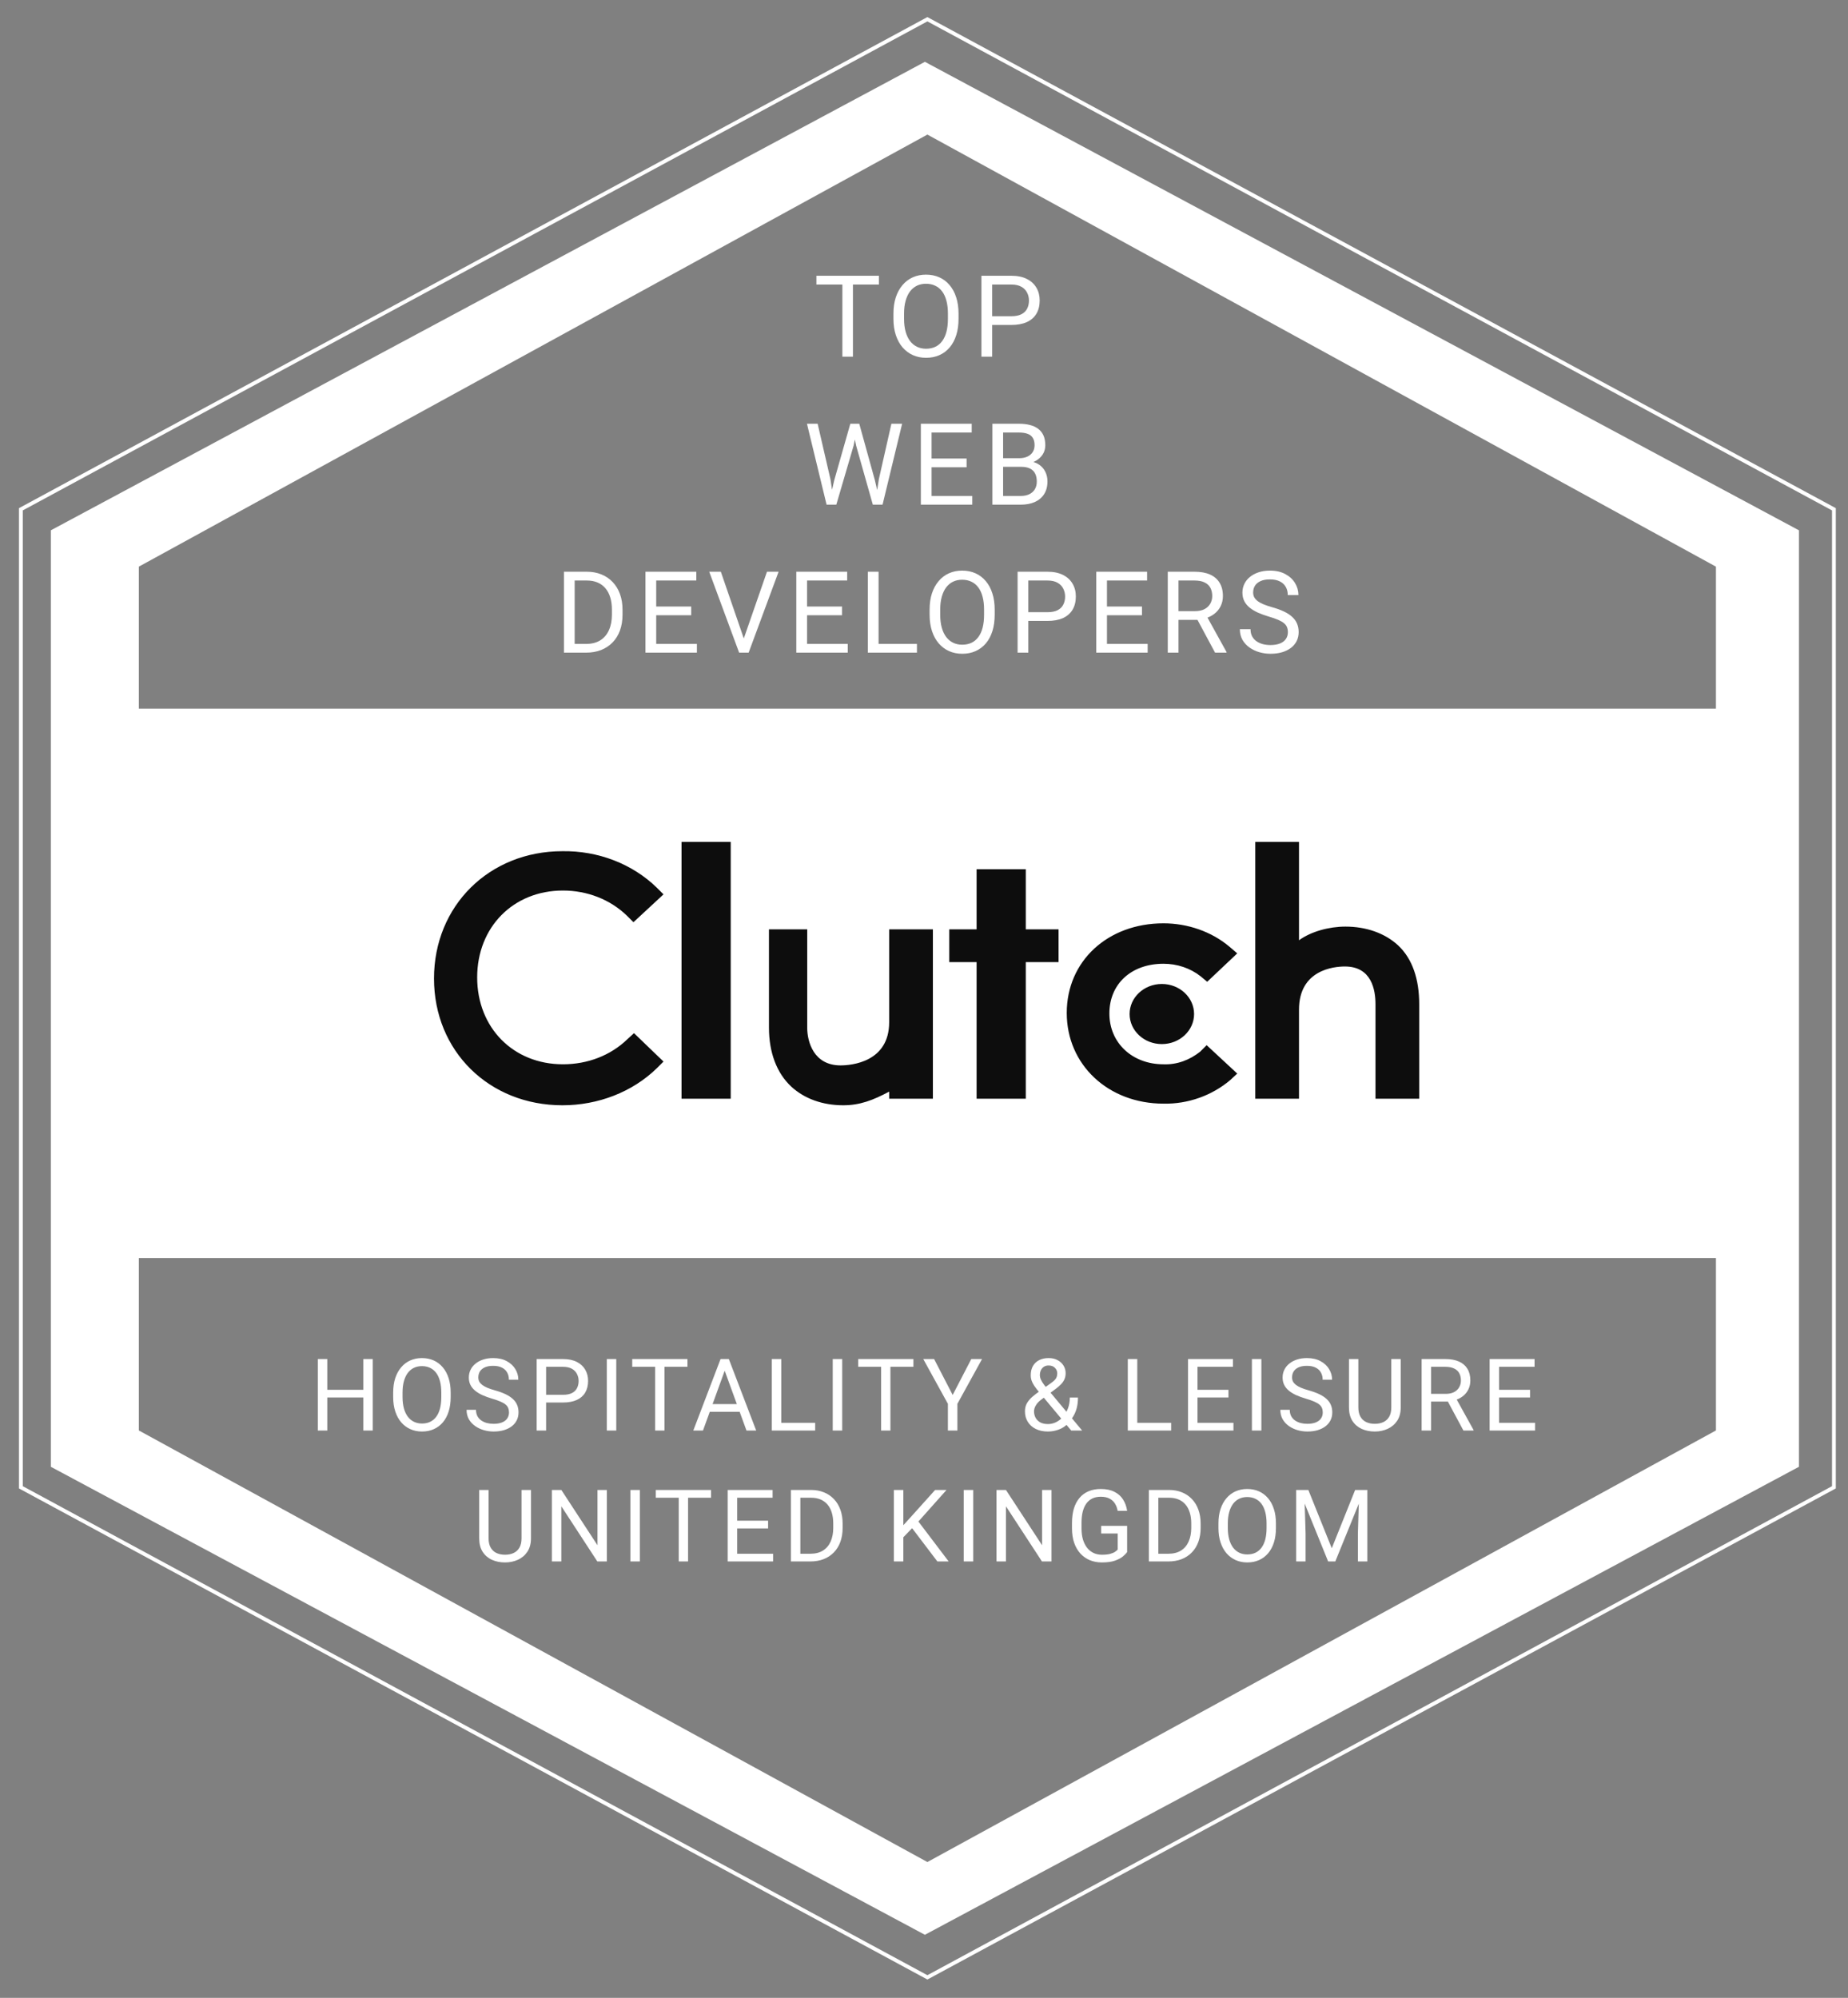 <svg width="974" height="1053" viewBox="0 0 974 1053" fill="none" xmlns="http://www.w3.org/2000/svg">
<rect x="0" y="0" width="974" height="1053" fill="#808080" stroke="none"/>
<path d="M967.573 267.834V784.511L488.786 1043.35L10 784.511V267.834L488.786 9L967.573 267.834ZM12 269.025V783.318L488.786 1041.07L965.573 783.318V269.025L488.786 11.273L12 269.025ZM948.146 279.512V773.105L487.471 1019.77L26.795 773.105V279.512L487.471 32.583L948.146 279.512ZM73.179 663.066V753.954L73.698 754.238L488.307 981.16L488.787 981.423L489.267 981.16L903.875 754.238L904.395 753.954V663.066H73.179ZM488.307 71.193L73.698 298.378L73.179 298.663V373.492H904.395V298.663L903.875 298.378L489.268 71.193L488.787 70.93L488.307 71.193Z" fill="white"/>
<path d="M296.425 448.64C315.144 448.352 333.288 455.264 346.248 467.937L349.703 471.393L333.864 486.08L330.408 482.624C321.48 473.984 309.385 469.376 296.713 469.376C270.505 469.376 251.498 488.672 251.498 515.169C251.498 541.665 270.505 560.959 296.713 560.959C309.672 560.959 321.768 556.353 330.695 547.713L334.152 544.545L349.703 559.521L346.248 562.974C333.288 575.645 315.144 582.559 296.425 582.559C257.834 582.559 228.746 554.049 228.746 515.745C228.746 477.441 257.833 448.64 296.425 448.64ZM425.446 541.665C425.446 549.153 428.902 561.54 443.014 561.54C448.773 561.54 468.645 559.809 468.646 538.785V489.824H491.685V579.103H468.646V575.359C460.006 579.971 453.094 582.559 444.454 582.559C433.51 582.559 424.006 579.102 417.095 572.771C409.318 565.571 405.286 554.625 405.286 541.665V489.824H425.446V541.665ZM613.219 486.656C625.89 486.656 638.562 490.977 648.063 499.041L652.102 502.496L636.26 517.473L632.804 514.593C627.332 510.273 620.419 507.969 613.219 507.969C596.223 507.969 584.707 518.625 584.707 534.177C584.707 549.728 596.804 560.959 613.219 560.959C620.419 561.246 627.045 558.657 632.517 554.337L635.974 550.881L652.102 565.857L648.35 569.313C638.848 577.374 626.177 581.985 613.219 581.698C584.133 581.698 562.239 561.245 562.239 533.889C562.239 506.529 583.846 486.656 613.219 486.656ZM385.128 579.103H359.208V443.744H385.128V579.103ZM540.645 489.825H557.922V507.104H540.645V579.103H514.725V507.104H500.324V489.825H514.725V458.145H540.645V489.825ZM684.644 495.585C690.975 490.977 700.485 488.384 709.126 488.384C720.069 488.384 729.857 491.841 736.771 498.177C744.544 505.377 748.001 516.32 748.001 529.28V579.103H724.96V529.28C724.96 521.792 722.945 509.408 708.832 509.408C703.074 509.408 684.644 511.136 684.644 532.16V579.103H661.603V443.744H684.644V495.585ZM612.358 518.625C621.736 518.625 629.347 525.716 629.347 534.465C629.347 543.213 621.736 550.305 612.358 550.305C602.973 550.305 595.363 543.213 595.363 534.465C595.363 525.716 602.973 518.625 612.358 518.625Z" fill="#0D0D0D"/>
<path d="M449.543 145.344V188H443.976V145.344H449.543ZM463.254 145.344V149.973H430.295V145.344H463.254ZM505.203 165.324V168.02C505.203 171.223 504.803 174.094 504.002 176.633C503.201 179.172 502.049 181.33 500.545 183.107C499.041 184.885 497.234 186.242 495.125 187.18C493.035 188.117 490.691 188.586 488.094 188.586C485.574 188.586 483.26 188.117 481.15 187.18C479.061 186.242 477.244 184.885 475.701 183.107C474.178 181.33 472.996 179.172 472.156 176.633C471.316 174.094 470.896 171.223 470.896 168.02V165.324C470.896 162.121 471.307 159.26 472.127 156.74C472.967 154.201 474.148 152.043 475.672 150.266C477.195 148.469 479.002 147.102 481.092 146.164C483.201 145.227 485.516 144.758 488.035 144.758C490.633 144.758 492.977 145.227 495.066 146.164C497.176 147.102 498.982 148.469 500.486 150.266C502.01 152.043 503.172 154.201 503.973 156.74C504.793 159.26 505.203 162.121 505.203 165.324ZM499.607 168.02V165.266C499.607 162.727 499.344 160.48 498.816 158.527C498.309 156.574 497.557 154.934 496.561 153.605C495.564 152.277 494.344 151.271 492.898 150.588C491.473 149.904 489.852 149.562 488.035 149.562C486.277 149.562 484.686 149.904 483.26 150.588C481.854 151.271 480.643 152.277 479.627 153.605C478.631 154.934 477.859 156.574 477.312 158.527C476.766 160.48 476.492 162.727 476.492 165.266V168.02C476.492 170.578 476.766 172.844 477.312 174.816C477.859 176.77 478.641 178.42 479.656 179.768C480.691 181.096 481.912 182.102 483.318 182.785C484.744 183.469 486.336 183.811 488.094 183.811C489.93 183.811 491.561 183.469 492.986 182.785C494.412 182.102 495.613 181.096 496.59 179.768C497.586 178.42 498.338 176.77 498.846 174.816C499.354 172.844 499.607 170.578 499.607 168.02ZM533.002 171.271H521.606V166.672H533.002C535.209 166.672 536.996 166.32 538.364 165.617C539.731 164.914 540.727 163.938 541.352 162.688C541.996 161.438 542.319 160.012 542.319 158.41C542.319 156.945 541.996 155.568 541.352 154.279C540.727 152.99 539.731 151.955 538.364 151.174C536.996 150.373 535.209 149.973 533.002 149.973H522.924V188H517.27V145.344H533.002C536.225 145.344 538.95 145.9 541.176 147.014C543.403 148.127 545.092 149.67 546.245 151.643C547.397 153.596 547.973 155.832 547.973 158.352C547.973 161.086 547.397 163.42 546.245 165.354C545.092 167.287 543.403 168.762 541.176 169.777C538.95 170.773 536.225 171.271 533.002 171.271ZM439.699 253.109L448.166 223.344H452.267L449.894 234.916L440.783 266H436.711L439.699 253.109ZM430.939 223.344L437.677 252.523L439.699 266H435.656L425.314 223.344H430.939ZM463.224 252.494L469.816 223.344H475.47L465.158 266H461.115L463.224 252.494ZM452.882 223.344L461.115 253.109L464.103 266H460.031L451.242 234.916L448.839 223.344H452.882ZM512.439 261.4V266H489.852V261.4H512.439ZM490.994 223.344V266H485.34V223.344H490.994ZM509.451 241.684V246.283H489.852V241.684H509.451ZM512.146 223.344V227.973H489.852V223.344H512.146ZM538.246 246.049H527.436L527.377 241.508H537.192C538.813 241.508 540.229 241.234 541.44 240.688C542.651 240.141 543.588 239.359 544.252 238.344C544.936 237.309 545.278 236.078 545.278 234.652C545.278 233.09 544.975 231.82 544.37 230.844C543.784 229.848 542.875 229.125 541.645 228.676C540.434 228.207 538.891 227.973 537.016 227.973H528.696V266H523.041V223.344H537.016C539.204 223.344 541.157 223.568 542.875 224.018C544.594 224.447 546.049 225.131 547.241 226.068C548.452 226.986 549.37 228.158 549.995 229.584C550.62 231.01 550.932 232.719 550.932 234.711C550.932 236.469 550.483 238.061 549.584 239.486C548.686 240.893 547.436 242.045 545.834 242.943C544.252 243.842 542.397 244.418 540.268 244.672L538.246 246.049ZM537.983 266H525.209L528.403 261.4H537.983C539.78 261.4 541.303 261.088 542.553 260.463C543.823 259.838 544.789 258.959 545.454 257.826C546.118 256.674 546.45 255.316 546.45 253.754C546.45 252.172 546.166 250.805 545.6 249.652C545.034 248.5 544.145 247.611 542.934 246.986C541.723 246.361 540.161 246.049 538.246 246.049H530.19L530.248 241.508H541.264L542.465 243.148C544.516 243.324 546.254 243.91 547.68 244.906C549.106 245.883 550.19 247.133 550.932 248.656C551.694 250.18 552.075 251.859 552.075 253.695C552.075 256.352 551.489 258.598 550.317 260.434C549.164 262.25 547.534 263.637 545.424 264.594C543.315 265.531 540.834 266 537.983 266ZM308.769 344H299.863L299.921 339.4H308.769C311.816 339.4 314.355 338.766 316.386 337.496C318.417 336.207 319.941 334.41 320.956 332.105C321.991 329.781 322.509 327.066 322.509 323.961V321.354C322.509 318.912 322.216 316.744 321.63 314.85C321.044 312.936 320.185 311.324 319.052 310.016C317.919 308.688 316.532 307.682 314.892 306.998C313.271 306.314 311.405 305.973 309.296 305.973H299.687V301.344H309.296C312.089 301.344 314.638 301.812 316.943 302.75C319.247 303.668 321.23 305.006 322.89 306.764C324.57 308.502 325.859 310.611 326.757 313.092C327.655 315.553 328.105 318.326 328.105 321.412V323.961C328.105 327.047 327.655 329.83 326.757 332.311C325.859 334.771 324.56 336.871 322.861 338.609C321.181 340.348 319.15 341.686 316.767 342.623C314.404 343.541 311.738 344 308.769 344ZM302.88 301.344V344H297.226V301.344H302.88ZM367.3 339.4V344H344.713V339.4H367.3ZM345.855 301.344V344H340.201V301.344H345.855ZM364.312 319.684V324.283H344.713V319.684H364.312ZM367.007 301.344V305.973H344.713V301.344H367.007ZM391.672 337.525L404.24 301.344H410.363L394.572 344H390.207L391.672 337.525ZM379.924 301.344L392.375 337.525L393.928 344H389.562L373.801 301.344H379.924ZM446.805 339.4V344H424.217V339.4H446.805ZM425.36 301.344V344H419.705V301.344H425.36ZM443.817 319.684V324.283H424.217V319.684H443.817ZM446.512 301.344V305.973H424.217V301.344H446.512ZM483.276 339.4V344H461.948V339.4H483.276ZM463.061 301.344V344H457.407V301.344H463.061ZM524.259 321.324V324.02C524.259 327.223 523.859 330.094 523.058 332.633C522.257 335.172 521.105 337.33 519.601 339.107C518.097 340.885 516.29 342.242 514.181 343.18C512.091 344.117 509.747 344.586 507.15 344.586C504.63 344.586 502.316 344.117 500.206 343.18C498.116 342.242 496.3 340.885 494.757 339.107C493.234 337.33 492.052 335.172 491.212 332.633C490.372 330.094 489.952 327.223 489.952 324.02V321.324C489.952 318.121 490.363 315.26 491.183 312.74C492.023 310.201 493.204 308.043 494.728 306.266C496.251 304.469 498.058 303.102 500.148 302.164C502.257 301.227 504.571 300.758 507.091 300.758C509.689 300.758 512.032 301.227 514.122 302.164C516.232 303.102 518.038 304.469 519.542 306.266C521.066 308.043 522.228 310.201 523.029 312.74C523.849 315.26 524.259 318.121 524.259 321.324ZM518.663 324.02V321.266C518.663 318.727 518.4 316.48 517.872 314.527C517.364 312.574 516.613 310.934 515.616 309.605C514.62 308.277 513.4 307.271 511.954 306.588C510.529 305.904 508.907 305.562 507.091 305.562C505.333 305.562 503.741 305.904 502.316 306.588C500.909 307.271 499.698 308.277 498.683 309.605C497.687 310.934 496.915 312.574 496.368 314.527C495.821 316.48 495.548 318.727 495.548 321.266V324.02C495.548 326.578 495.821 328.844 496.368 330.816C496.915 332.77 497.696 334.42 498.712 335.768C499.747 337.096 500.968 338.102 502.374 338.785C503.8 339.469 505.392 339.811 507.15 339.811C508.986 339.811 510.616 339.469 512.042 338.785C513.468 338.102 514.669 337.096 515.646 335.768C516.642 334.42 517.394 332.77 517.902 330.816C518.409 328.844 518.663 326.578 518.663 324.02ZM552.058 327.271H540.662V322.672H552.058C554.265 322.672 556.052 322.32 557.42 321.617C558.787 320.914 559.783 319.938 560.408 318.688C561.052 317.438 561.375 316.012 561.375 314.41C561.375 312.945 561.052 311.568 560.408 310.279C559.783 308.99 558.787 307.955 557.42 307.174C556.052 306.373 554.265 305.973 552.058 305.973H541.98V344H536.326V301.344H552.058C555.281 301.344 558.005 301.9 560.232 303.014C562.459 304.127 564.148 305.67 565.3 307.643C566.453 309.596 567.029 311.832 567.029 314.352C567.029 317.086 566.453 319.42 565.3 321.354C564.148 323.287 562.459 324.762 560.232 325.777C558.005 326.773 555.281 327.271 552.058 327.271ZM604.877 339.4V344H582.289V339.4H604.877ZM583.432 301.344V344H577.777V301.344H583.432ZM601.889 319.684V324.283H582.289V319.684H601.889ZM604.584 301.344V305.973H582.289V301.344H604.584ZM615.479 301.344H629.6C632.803 301.344 635.508 301.832 637.715 302.809C639.942 303.785 641.631 305.23 642.784 307.145C643.955 309.039 644.541 311.373 644.541 314.146C644.541 316.1 644.141 317.887 643.34 319.508C642.559 321.109 641.426 322.477 639.942 323.609C638.477 324.723 636.719 325.553 634.668 326.1L633.086 326.715H619.815L619.756 322.115H629.776C631.807 322.115 633.496 321.764 634.844 321.061C636.192 320.338 637.207 319.371 637.891 318.16C638.575 316.949 638.916 315.611 638.916 314.146C638.916 312.506 638.594 311.07 637.95 309.84C637.305 308.609 636.289 307.662 634.903 306.998C633.536 306.314 631.768 305.973 629.6 305.973H621.133V344H615.479V301.344ZM640.411 344L630.039 324.664L635.928 324.635L646.446 343.648V344H640.411ZM678.786 333.219C678.786 332.223 678.63 331.344 678.317 330.582C678.024 329.801 677.497 329.098 676.735 328.473C675.993 327.848 674.958 327.252 673.63 326.686C672.321 326.119 670.661 325.543 668.649 324.957C666.54 324.332 664.636 323.639 662.936 322.877C661.237 322.096 659.782 321.207 658.571 320.211C657.36 319.215 656.432 318.072 655.788 316.783C655.143 315.494 654.821 314.02 654.821 312.359C654.821 310.699 655.163 309.166 655.846 307.76C656.53 306.354 657.507 305.133 658.776 304.098C660.065 303.043 661.598 302.223 663.376 301.637C665.153 301.051 667.136 300.758 669.323 300.758C672.526 300.758 675.241 301.373 677.468 302.604C679.714 303.814 681.423 305.406 682.595 307.379C683.766 309.332 684.352 311.422 684.352 313.648H678.727C678.727 312.047 678.386 310.631 677.702 309.4C677.018 308.15 675.983 307.174 674.596 306.471C673.21 305.748 671.452 305.387 669.323 305.387C667.311 305.387 665.651 305.689 664.343 306.295C663.034 306.9 662.057 307.721 661.413 308.756C660.788 309.791 660.475 310.973 660.475 312.301C660.475 313.199 660.661 314.02 661.032 314.762C661.423 315.484 662.018 316.158 662.819 316.783C663.639 317.408 664.675 317.984 665.925 318.512C667.194 319.039 668.708 319.547 670.466 320.035C672.888 320.719 674.977 321.48 676.735 322.32C678.493 323.16 679.938 324.107 681.071 325.162C682.223 326.197 683.073 327.379 683.62 328.707C684.186 330.016 684.47 331.5 684.47 333.16C684.47 334.898 684.118 336.471 683.415 337.877C682.712 339.283 681.706 340.484 680.397 341.48C679.089 342.477 677.516 343.248 675.68 343.795C673.864 344.322 671.833 344.586 669.587 344.586C667.614 344.586 665.671 344.312 663.757 343.766C661.862 343.219 660.134 342.398 658.571 341.305C657.028 340.211 655.788 338.863 654.85 337.262C653.932 335.641 653.473 333.766 653.473 331.637H659.098C659.098 333.102 659.382 334.361 659.948 335.416C660.514 336.451 661.286 337.311 662.263 337.994C663.259 338.678 664.382 339.186 665.632 339.518C666.901 339.83 668.22 339.986 669.587 339.986C671.559 339.986 673.229 339.713 674.596 339.166C675.964 338.619 676.999 337.838 677.702 336.822C678.425 335.807 678.786 334.605 678.786 333.219Z" fill="white"/>
<path d="M192.115 732.521V736.583H171.722V732.521H192.115ZM172.499 716.32V754H167.504V716.32H172.499ZM196.463 716.32V754H191.494V716.32H196.463ZM237.529 733.97V736.351C237.529 739.18 237.176 741.716 236.468 743.959C235.761 746.202 234.743 748.108 233.415 749.678C232.086 751.248 230.49 752.447 228.627 753.275C226.781 754.104 224.711 754.518 222.416 754.518C220.191 754.518 218.146 754.104 216.283 753.275C214.437 752.447 212.832 751.248 211.469 749.678C210.124 748.108 209.08 746.202 208.338 743.959C207.596 741.716 207.225 739.18 207.225 736.351V733.97C207.225 731.14 207.588 728.613 208.312 726.387C209.054 724.144 210.098 722.238 211.443 720.668C212.789 719.081 214.385 717.873 216.231 717.045C218.094 716.217 220.139 715.803 222.364 715.803C224.659 715.803 226.729 716.217 228.575 717.045C230.439 717.873 232.034 719.081 233.363 720.668C234.709 722.238 235.735 724.144 236.443 726.387C237.167 728.613 237.529 731.14 237.529 733.97ZM232.587 736.351V733.918C232.587 731.675 232.354 729.691 231.888 727.966C231.439 726.241 230.775 724.791 229.895 723.618C229.015 722.445 227.937 721.556 226.66 720.953C225.401 720.349 223.969 720.047 222.364 720.047C220.812 720.047 219.406 720.349 218.146 720.953C216.904 721.556 215.834 722.445 214.937 723.618C214.057 724.791 213.376 726.241 212.893 727.966C212.41 729.691 212.168 731.675 212.168 733.918V736.351C212.168 738.611 212.41 740.612 212.893 742.354C213.376 744.08 214.066 745.538 214.963 746.728C215.877 747.901 216.956 748.79 218.198 749.394C219.457 749.997 220.863 750.299 222.416 750.299C224.038 750.299 225.478 749.997 226.738 749.394C227.997 748.79 229.058 747.901 229.921 746.728C230.801 745.538 231.465 744.08 231.914 742.354C232.362 740.612 232.587 738.611 232.587 736.351ZM268.27 744.477C268.27 743.597 268.132 742.82 267.856 742.147C267.598 741.457 267.132 740.836 266.459 740.284C265.803 739.732 264.889 739.206 263.716 738.706C262.56 738.205 261.093 737.696 259.316 737.179C257.453 736.627 255.771 736.014 254.27 735.341C252.769 734.651 251.484 733.866 250.414 732.986C249.344 732.106 248.525 731.097 247.956 729.958C247.386 728.82 247.102 727.517 247.102 726.051C247.102 724.584 247.403 723.23 248.007 721.988C248.611 720.746 249.474 719.667 250.595 718.753C251.734 717.821 253.088 717.097 254.658 716.579C256.228 716.062 257.979 715.803 259.912 715.803C262.741 715.803 265.139 716.346 267.106 717.433C269.09 718.503 270.6 719.909 271.635 721.651C272.67 723.377 273.187 725.223 273.187 727.189H268.219C268.219 725.775 267.917 724.524 267.313 723.437C266.709 722.333 265.795 721.47 264.57 720.849C263.345 720.211 261.792 719.892 259.912 719.892C258.135 719.892 256.668 720.159 255.512 720.694C254.356 721.229 253.494 721.953 252.924 722.868C252.372 723.782 252.096 724.826 252.096 725.999C252.096 726.793 252.26 727.517 252.588 728.173C252.933 728.811 253.459 729.406 254.166 729.958C254.891 730.511 255.805 731.02 256.91 731.485C258.031 731.951 259.368 732.4 260.921 732.831C263.06 733.435 264.906 734.108 266.459 734.85C268.012 735.591 269.288 736.428 270.289 737.36C271.307 738.274 272.057 739.318 272.54 740.491C273.041 741.647 273.291 742.958 273.291 744.425C273.291 745.96 272.98 747.349 272.359 748.591C271.738 749.833 270.85 750.895 269.694 751.774C268.538 752.654 267.149 753.336 265.527 753.819C263.923 754.285 262.129 754.518 260.144 754.518C258.402 754.518 256.685 754.276 254.995 753.793C253.321 753.31 251.794 752.585 250.414 751.619C249.051 750.653 247.956 749.463 247.127 748.048C246.317 746.616 245.911 744.96 245.911 743.079H250.88C250.88 744.373 251.13 745.486 251.63 746.417C252.131 747.332 252.812 748.091 253.675 748.695C254.555 749.299 255.547 749.747 256.651 750.041C257.772 750.317 258.937 750.455 260.144 750.455C261.887 750.455 263.362 750.213 264.57 749.73C265.777 749.247 266.692 748.557 267.313 747.66C267.951 746.763 268.27 745.701 268.27 744.477ZM296.734 739.223H286.667V735.16H296.734C298.684 735.16 300.262 734.85 301.47 734.229C302.678 733.607 303.558 732.745 304.11 731.641C304.679 730.536 304.964 729.277 304.964 727.862C304.964 726.568 304.679 725.352 304.11 724.213C303.558 723.075 302.678 722.16 301.47 721.47C300.262 720.763 298.684 720.409 296.734 720.409H287.832V754H282.837V716.32H296.734C299.581 716.32 301.988 716.812 303.954 717.795C305.921 718.779 307.414 720.142 308.431 721.884C309.449 723.61 309.958 725.585 309.958 727.811C309.958 730.226 309.449 732.288 308.431 733.996C307.414 735.704 305.921 737.006 303.954 737.903C301.988 738.783 299.581 739.223 296.734 739.223ZM324.81 716.32V754H319.815V716.32H324.81ZM350.22 716.32V754H345.303V716.32H350.22ZM362.331 716.32V720.409H333.217V716.32H362.331ZM382.979 719.659L370.506 754H365.407L379.77 716.32H383.057L382.979 719.659ZM393.434 754L380.935 719.659L380.857 716.32H384.144L398.558 754H393.434ZM392.787 740.051V744.14H371.618V740.051H392.787ZM429.636 749.937V754H410.796V749.937H429.636ZM411.779 716.32V754H406.785V716.32H411.779ZM443.892 716.32V754H438.897V716.32H443.892ZM469.302 716.32V754H464.385V716.32H469.302ZM481.413 716.32V720.409H452.299V716.32H481.413ZM492.331 716.32L502.113 735.238L511.921 716.32H517.589L504.598 739.922V754H499.603V739.922L486.612 716.32H492.331ZM548.172 733.09L553.813 729.079C554.9 728.337 555.737 727.595 556.323 726.853C556.927 726.094 557.229 725.059 557.229 723.748C557.229 722.73 556.832 721.807 556.039 720.979C555.245 720.133 554.124 719.71 552.674 719.71C551.674 719.71 550.828 719.943 550.138 720.409C549.448 720.875 548.931 721.496 548.586 722.272C548.241 723.032 548.068 723.868 548.068 724.783C548.068 725.559 548.258 726.361 548.637 727.189C549.017 728.018 549.543 728.88 550.216 729.777C550.889 730.674 551.657 731.623 552.519 732.624L570.35 754H564.605L549.983 736.506C548.689 734.988 547.533 733.599 546.515 732.339C545.497 731.063 544.695 729.829 544.109 728.639C543.539 727.448 543.255 726.215 543.255 724.938C543.255 722.971 543.643 721.315 544.419 719.969C545.213 718.606 546.317 717.571 547.732 716.864C549.146 716.156 550.803 715.803 552.7 715.803C554.546 715.803 556.134 716.174 557.462 716.916C558.808 717.64 559.843 718.606 560.568 719.814C561.292 721.004 561.654 722.316 561.654 723.748C561.654 724.955 561.439 726.042 561.007 727.008C560.576 727.957 559.972 728.828 559.196 729.622C558.437 730.416 557.548 731.192 556.53 731.951L549.051 737.515C547.809 738.43 546.903 739.301 546.334 740.129C545.765 740.957 545.394 741.69 545.221 742.329C545.066 742.967 544.988 743.476 544.988 743.855C544.988 745.08 545.256 746.202 545.791 747.22C546.326 748.238 547.136 749.057 548.223 749.678C549.327 750.282 550.708 750.584 552.364 750.584C553.813 750.584 555.219 750.256 556.582 749.601C557.962 748.928 559.196 747.979 560.283 746.754C561.37 745.512 562.232 744.037 562.871 742.329C563.526 740.603 563.854 738.697 563.854 736.609H568.15C568.15 738.317 567.986 739.931 567.658 741.449C567.331 742.967 566.822 744.382 566.132 745.693C565.459 746.987 564.596 748.169 563.544 749.238C563.388 749.394 563.268 749.575 563.181 749.782C563.095 749.989 562.974 750.17 562.819 750.325C561.525 751.723 559.929 752.775 558.031 753.482C556.151 754.173 554.262 754.518 552.364 754.518C549.862 754.518 547.697 754.06 545.868 753.146C544.057 752.232 542.659 750.972 541.676 749.368C540.693 747.763 540.201 745.926 540.201 743.855C540.201 742.268 540.537 740.871 541.21 739.663C541.9 738.455 542.84 737.325 544.031 736.273C545.239 735.221 546.619 734.16 548.172 733.09ZM617.262 749.937V754H598.422V749.937H617.262ZM599.406 716.32V754H594.411V716.32H599.406ZM650.099 749.937V754H630.147V749.937H650.099ZM631.156 716.32V754H626.161V716.32H631.156ZM647.46 732.521V736.583H630.147V732.521H647.46ZM649.84 716.32V720.409H630.147V716.32H649.84ZM664.821 716.32V754H659.827V716.32H664.821ZM697.167 744.477C697.167 743.597 697.029 742.82 696.753 742.147C696.494 741.457 696.028 740.836 695.355 740.284C694.7 739.732 693.785 739.206 692.612 738.706C691.456 738.205 689.99 737.696 688.213 737.179C686.349 736.627 684.667 736.014 683.166 735.341C681.665 734.651 680.38 733.866 679.31 732.986C678.241 732.106 677.421 731.097 676.852 729.958C676.282 728.82 675.998 727.517 675.998 726.051C675.998 724.584 676.3 723.23 676.904 721.988C677.507 720.746 678.37 719.667 679.491 718.753C680.63 717.821 681.984 717.097 683.554 716.579C685.124 716.062 686.876 715.803 688.808 715.803C691.637 715.803 694.035 716.346 696.002 717.433C697.986 718.503 699.496 719.909 700.531 721.651C701.566 723.377 702.084 725.223 702.084 727.189H697.115C697.115 725.775 696.813 724.524 696.209 723.437C695.605 722.333 694.691 721.47 693.466 720.849C692.241 720.211 690.688 719.892 688.808 719.892C687.031 719.892 685.564 720.159 684.408 720.694C683.253 721.229 682.39 721.953 681.821 722.868C681.268 723.782 680.992 724.826 680.992 725.999C680.992 726.793 681.156 727.517 681.484 728.173C681.829 728.811 682.355 729.406 683.063 729.958C683.787 730.511 684.702 731.02 685.806 731.485C686.927 731.951 688.264 732.4 689.817 732.831C691.956 733.435 693.802 734.108 695.355 734.85C696.908 735.591 698.185 736.428 699.185 737.36C700.203 738.274 700.954 739.318 701.437 740.491C701.937 741.647 702.187 742.958 702.187 744.425C702.187 745.96 701.877 747.349 701.256 748.591C700.635 749.833 699.746 750.895 698.59 751.774C697.434 752.654 696.045 753.336 694.424 753.819C692.819 754.285 691.025 754.518 689.041 754.518C687.298 754.518 685.582 754.276 683.891 753.793C682.217 753.31 680.691 752.585 679.31 751.619C677.947 750.653 676.852 749.463 676.024 748.048C675.213 746.616 674.807 744.96 674.807 743.079H679.776C679.776 744.373 680.026 745.486 680.527 746.417C681.027 747.332 681.708 748.091 682.571 748.695C683.451 749.299 684.443 749.747 685.547 750.041C686.669 750.317 687.833 750.455 689.041 750.455C690.783 750.455 692.258 750.213 693.466 749.73C694.674 749.247 695.588 748.557 696.209 747.66C696.848 746.763 697.167 745.701 697.167 744.477ZM733.291 716.32H738.259V741.811C738.259 744.64 737.63 746.995 736.37 748.876C735.111 750.757 733.437 752.171 731.35 753.12C729.279 754.052 727.028 754.518 724.595 754.518C722.042 754.518 719.73 754.052 717.66 753.12C715.607 752.171 713.976 750.757 712.769 748.876C711.578 746.995 710.983 744.64 710.983 741.811V716.32H715.926V741.811C715.926 743.778 716.288 745.4 717.013 746.676C717.737 747.953 718.747 748.902 720.041 749.523C721.352 750.144 722.87 750.455 724.595 750.455C726.338 750.455 727.856 750.144 729.15 749.523C730.461 748.902 731.479 747.953 732.204 746.676C732.928 745.4 733.291 743.778 733.291 741.811V716.32ZM749.281 716.32H761.754C764.584 716.32 766.973 716.752 768.923 717.614C770.89 718.477 772.382 719.754 773.4 721.444C774.435 723.118 774.953 725.18 774.953 727.629C774.953 729.355 774.599 730.933 773.891 732.365C773.201 733.78 772.201 734.988 770.89 735.988C769.596 736.972 768.043 737.705 766.231 738.188L764.834 738.731H753.111L753.059 734.668H761.91C763.704 734.668 765.196 734.358 766.387 733.737C767.577 733.098 768.474 732.244 769.078 731.175C769.682 730.105 769.984 728.923 769.984 727.629C769.984 726.18 769.699 724.912 769.13 723.825C768.56 722.738 767.663 721.902 766.438 721.315C765.231 720.711 763.669 720.409 761.754 720.409H754.275V754H749.281V716.32ZM771.304 754L762.142 736.92L767.344 736.894L776.635 753.689V754H771.304ZM809.058 749.937V754H789.105V749.937H809.058ZM790.114 716.32V754H785.12V716.32H790.114ZM806.418 732.521V736.583H789.105V732.521H806.418ZM808.799 716.32V720.409H789.105V716.32H808.799ZM274.878 785.32H279.847V810.811C279.847 813.64 279.217 815.995 277.957 817.876C276.698 819.757 275.025 821.171 272.937 822.12C270.867 823.052 268.615 823.518 266.183 823.518C263.629 823.518 261.317 823.052 259.247 822.12C257.194 821.171 255.564 819.757 254.356 817.876C253.165 815.995 252.57 813.64 252.57 810.811V785.32H257.513V810.811C257.513 812.778 257.875 814.4 258.6 815.676C259.325 816.953 260.334 817.902 261.628 818.523C262.939 819.144 264.457 819.455 266.183 819.455C267.925 819.455 269.443 819.144 270.737 818.523C272.048 817.902 273.066 816.953 273.791 815.676C274.516 814.4 274.878 812.778 274.878 810.811V785.32ZM319.852 785.32V823H314.832L295.863 793.938V823H290.868V785.32H295.863L314.909 814.46V785.32H319.852ZM337.24 785.32V823H332.245V785.32H337.24ZM362.65 785.32V823H357.733V785.32H362.65ZM374.761 785.32V789.409H345.647V785.32H374.761ZM407.469 818.937V823H387.516V818.937H407.469ZM388.526 785.32V823H383.531V785.32H388.526ZM404.829 801.521V805.583H387.516V801.521H404.829ZM407.21 785.32V789.409H387.516V785.32H407.21ZM427.03 823H419.163L419.215 818.937H427.03C429.722 818.937 431.965 818.376 433.759 817.255C435.553 816.116 436.899 814.529 437.796 812.493C438.71 810.44 439.167 808.042 439.167 805.299V802.996C439.167 800.839 438.909 798.924 438.391 797.25C437.874 795.56 437.114 794.136 436.114 792.98C435.113 791.807 433.888 790.919 432.439 790.315C431.007 789.711 429.359 789.409 427.496 789.409H419.008V785.32H427.496C429.963 785.32 432.215 785.734 434.25 786.562C436.286 787.373 438.037 788.555 439.504 790.108C440.988 791.643 442.126 793.507 442.92 795.698C443.714 797.872 444.11 800.321 444.11 803.047V805.299C444.11 808.025 443.714 810.483 442.92 812.674C442.126 814.848 440.979 816.703 439.478 818.238C437.994 819.774 436.2 820.956 434.095 821.784C432.008 822.595 429.653 823 427.03 823ZM421.829 785.32V823H416.834V785.32H421.829ZM476.116 785.32V823H471.122V785.32H476.116ZM498.864 785.32L483.207 802.892L474.408 812.027L473.58 806.696L480.205 799.398L492.86 785.32H498.864ZM494.05 823L480.102 804.626L483.078 800.667L500.003 823H494.05ZM512.939 785.32V823H507.944V785.32H512.939ZM554.187 785.32V823H549.166L530.197 793.938V823H525.202V785.32H530.197L549.244 814.46V785.32H554.187ZM594.063 804.238V818.031C593.597 818.721 592.855 819.498 591.838 820.36C590.82 821.206 589.414 821.948 587.619 822.586C585.842 823.207 583.548 823.518 580.735 823.518C578.441 823.518 576.327 823.121 574.395 822.327C572.48 821.516 570.815 820.343 569.401 818.808C568.003 817.255 566.916 815.374 566.14 813.166C565.381 810.94 565.001 808.422 565.001 805.609V802.685C565.001 799.873 565.329 797.363 565.984 795.154C566.657 792.946 567.641 791.074 568.935 789.539C570.229 787.986 571.816 786.813 573.696 786.019C575.577 785.208 577.734 784.803 580.166 784.803C583.047 784.803 585.454 785.303 587.386 786.304C589.336 787.287 590.854 788.65 591.941 790.393C593.045 792.135 593.753 794.119 594.063 796.345H589.068C588.844 794.982 588.396 793.74 587.723 792.618C587.067 791.497 586.127 790.6 584.902 789.927C583.677 789.237 582.098 788.892 580.166 788.892C578.424 788.892 576.914 789.211 575.637 789.849C574.361 790.487 573.308 791.402 572.48 792.592C571.652 793.783 571.031 795.223 570.617 796.914C570.22 798.605 570.022 800.511 570.022 802.633V805.609C570.022 807.783 570.272 809.724 570.772 811.432C571.29 813.14 572.023 814.598 572.972 815.806C573.921 816.996 575.051 817.902 576.362 818.523C577.69 819.144 579.157 819.455 580.761 819.455C582.538 819.455 583.979 819.308 585.083 819.015C586.187 818.704 587.05 818.342 587.671 817.928C588.292 817.496 588.767 817.091 589.094 816.711V808.275H580.373V804.238H594.063ZM615.721 823H607.853L607.905 818.937H615.721C618.412 818.937 620.655 818.376 622.449 817.255C624.243 816.116 625.589 814.529 626.486 812.493C627.401 810.44 627.858 808.042 627.858 805.299V802.996C627.858 800.839 627.599 798.924 627.081 797.25C626.564 795.56 625.805 794.136 624.804 792.98C623.803 791.807 622.579 790.919 621.129 790.315C619.697 789.711 618.05 789.409 616.186 789.409H607.698V785.32H616.186C618.654 785.32 620.905 785.734 622.941 786.562C624.977 787.373 626.728 788.555 628.194 790.108C629.678 791.643 630.817 793.507 631.61 795.698C632.404 797.872 632.801 800.321 632.801 803.047V805.299C632.801 808.025 632.404 810.483 631.61 812.674C630.817 814.848 629.669 816.703 628.168 818.238C626.685 819.774 624.89 820.956 622.786 821.784C620.698 822.595 618.343 823 615.721 823ZM610.519 785.32V823H605.524V785.32H610.519ZM672.496 802.97V805.351C672.496 808.18 672.142 810.716 671.435 812.959C670.727 815.202 669.71 817.108 668.381 818.678C667.053 820.248 665.457 821.447 663.594 822.275C661.747 823.104 659.677 823.518 657.383 823.518C655.157 823.518 653.113 823.104 651.249 822.275C649.403 821.447 647.799 820.248 646.436 818.678C645.09 817.108 644.046 815.202 643.304 812.959C642.563 810.716 642.192 808.18 642.192 805.351V802.97C642.192 800.14 642.554 797.613 643.279 795.387C644.02 793.144 645.064 791.238 646.41 789.668C647.756 788.081 649.351 786.873 651.198 786.045C653.061 785.217 655.105 784.803 657.331 784.803C659.625 784.803 661.696 785.217 663.542 786.045C665.405 786.873 667.001 788.081 668.329 789.668C669.675 791.238 670.702 793.144 671.409 795.387C672.134 797.613 672.496 800.14 672.496 802.97ZM667.553 805.351V802.918C667.553 800.675 667.32 798.691 666.854 796.966C666.406 795.241 665.741 793.791 664.862 792.618C663.982 791.445 662.903 790.556 661.627 789.953C660.367 789.349 658.935 789.047 657.331 789.047C655.778 789.047 654.372 789.349 653.113 789.953C651.87 790.556 650.801 791.445 649.904 792.618C649.024 793.791 648.342 795.241 647.859 796.966C647.376 798.691 647.135 800.675 647.135 802.918V805.351C647.135 807.611 647.376 809.612 647.859 811.354C648.342 813.08 649.032 814.538 649.929 815.728C650.844 816.901 651.922 817.79 653.164 818.394C654.424 818.997 655.83 819.299 657.383 819.299C659.004 819.299 660.445 818.997 661.704 818.394C662.964 817.79 664.025 816.901 664.887 815.728C665.767 814.538 666.432 813.08 666.88 811.354C667.329 809.612 667.553 807.611 667.553 805.351ZM684.733 785.32H689.573L701.917 816.039L714.235 785.32H719.101L703.78 823H700.002L684.733 785.32ZM683.155 785.32H687.425L688.124 808.301V823H683.155V785.32ZM716.383 785.32H720.653V823H715.685V808.301L716.383 785.32Z" fill="white"/>
</svg>
